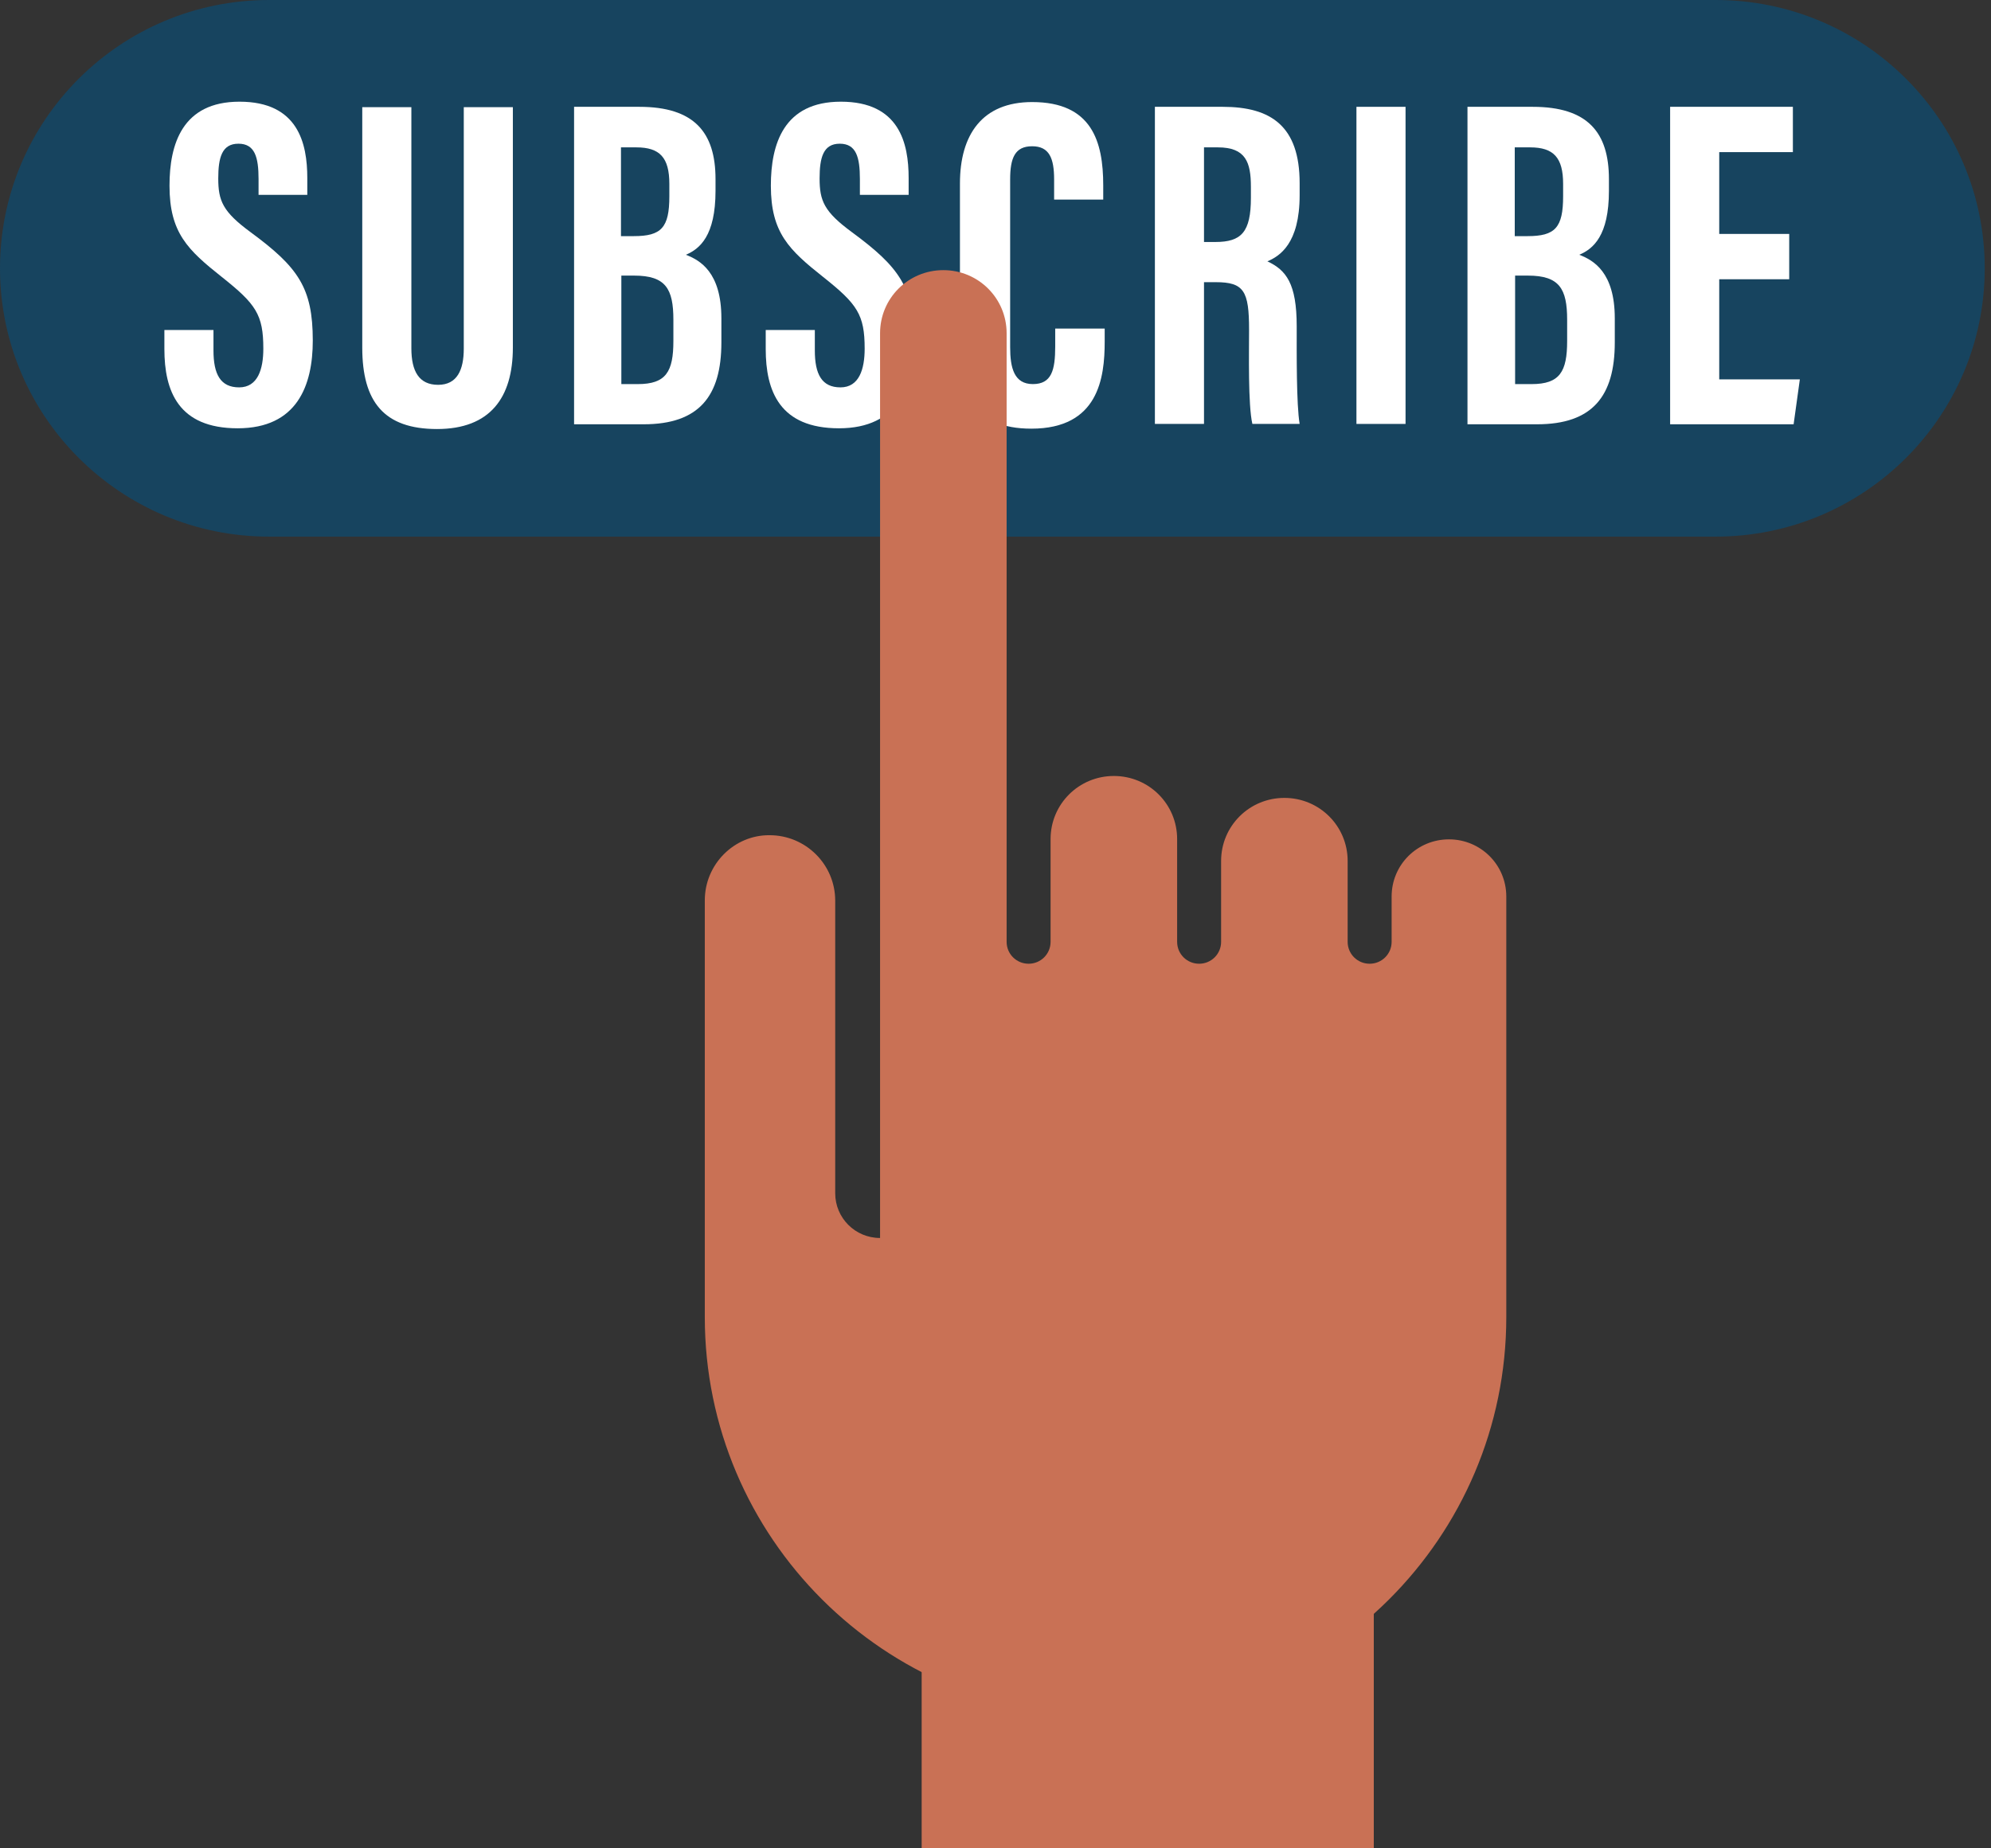 <svg width="140" height="130" viewBox="0 0 140 130" fill="none" xmlns="http://www.w3.org/2000/svg">
<rect x="0" y="0" width="140" height="130" fill="#333333" stroke="none"/>
<path d="M120.633 0H18.925C8.473 0 0 8.449 0 18.872C0 29.294 8.473 37.743 18.925 37.743H120.633C131.086 37.743 139.559 29.294 139.559 18.872C139.559 8.449 131.086 0 120.633 0Z" fill="#17445F"/>
<path d="M15.011 23.263V24.65C15.011 26.32 15.501 27.245 16.815 27.245C18.129 27.245 18.516 25.961 18.516 24.522C18.516 22.132 18 21.387 15.604 19.486C13.208 17.584 11.919 16.377 11.919 13.062C11.919 10.133 12.821 7.152 16.841 7.152C20.964 7.152 21.608 10.082 21.608 12.523V13.704H18.181V12.6C18.181 11.058 17.923 10.107 16.764 10.107C15.604 10.107 15.347 11.084 15.347 12.548C15.347 14.116 15.656 14.886 17.614 16.325C20.964 18.792 21.994 20.231 21.994 23.956C21.994 27.117 20.887 30.123 16.712 30.123C12.538 30.123 11.559 27.502 11.559 24.547V23.211H15.011V23.263Z" fill="white"/>
<path d="M28.926 7.513V24.497C28.926 26.116 29.467 27.066 30.807 27.066C32.147 27.066 32.611 26.013 32.611 24.522V7.538H36.063V24.445C36.063 27.965 34.466 30.175 30.73 30.175C26.993 30.175 25.473 28.248 25.473 24.445V7.538H28.926V7.513Z" fill="white"/>
<path d="M40.367 7.513H44.953C48.818 7.513 50.313 9.311 50.313 12.6V13.422C50.313 16.583 49.205 17.508 48.226 17.919C49.231 18.304 50.725 19.152 50.725 22.39V24.086C50.725 27.863 49.153 29.841 45.262 29.841H40.367V7.513ZM44.567 16.608C46.499 16.608 47.066 16.018 47.066 13.808V12.934C47.066 11.084 46.396 10.365 44.747 10.365H43.665V16.608H44.541H44.567ZM43.691 27.015H44.85C46.834 27.015 47.35 26.141 47.35 23.983V22.493C47.35 20.308 46.809 19.384 44.593 19.384H43.691V27.015Z" fill="white"/>
<path d="M57.296 23.263V24.65C57.296 26.32 57.785 27.245 59.099 27.245C60.414 27.245 60.8 25.961 60.8 24.522C60.8 22.132 60.285 21.387 57.889 19.486C55.492 17.584 54.204 16.377 54.204 13.062C54.204 10.133 55.106 7.152 59.125 7.152C63.248 7.152 63.892 10.082 63.892 12.523V13.704H60.465V12.6C60.465 11.058 60.208 10.107 59.048 10.107C57.889 10.107 57.631 11.084 57.631 12.548C57.631 14.116 57.94 14.886 59.898 16.325C63.248 18.792 64.279 20.231 64.279 23.956C64.279 27.117 63.171 30.123 58.996 30.123C54.822 30.123 53.843 27.502 53.843 24.547V23.211H57.296V23.263Z" fill="white"/>
<path d="M77.678 23.16V24.033C77.678 26.577 77.24 30.149 72.524 30.149C68.376 30.149 67.5 27.579 67.5 24.162V12.908C67.5 9.465 69.072 7.178 72.576 7.178C76.776 7.178 77.575 9.953 77.575 13.036V14.038H74.122V12.625C74.122 11.135 73.787 10.287 72.576 10.287C71.365 10.287 71.03 11.109 71.03 12.625V24.419C71.03 25.883 71.313 27.014 72.627 27.014C73.942 27.014 74.199 26.038 74.199 24.367V23.108H77.678V23.16Z" fill="white"/>
<path d="M84.661 19.846V29.816H81.208V7.513H85.975C89.376 7.513 91.386 8.874 91.386 12.883V13.731C91.386 17.148 89.969 18.022 89.119 18.381C90.433 18.998 91.18 19.923 91.18 22.955C91.18 24.831 91.154 28.454 91.386 29.816H88.062C87.753 28.479 87.83 24.805 87.83 23.186C87.83 20.463 87.469 19.846 85.485 19.846H84.687H84.661ZM84.661 17.02H85.46C87.289 17.02 87.959 16.326 87.959 13.911V13.14C87.959 11.418 87.598 10.365 85.64 10.365H84.661V17.02Z" fill="white"/>
<path d="M98.833 7.513V29.816H95.38V7.513H98.833Z" fill="white"/>
<path d="M103.188 7.513H107.774C111.639 7.513 113.134 9.311 113.134 12.6V13.422C113.134 16.583 112.026 17.508 111.047 17.919C112.052 18.304 113.546 19.152 113.546 22.39V24.086C113.546 27.863 111.974 29.841 108.083 29.841H103.188V7.513ZM107.413 16.608C109.346 16.608 109.913 16.018 109.913 13.808V12.934C109.913 11.084 109.243 10.365 107.594 10.365H106.512V16.608H107.388H107.413ZM106.537 27.015H107.697C109.681 27.015 110.196 26.141 110.196 23.983V22.493C110.196 20.308 109.655 19.384 107.439 19.384H106.537V27.015Z" fill="white"/>
<path d="M125.811 19.64H120.89V26.681H126.559L126.121 29.841H117.437V7.513H126.069V10.699H120.89V16.454H125.811V19.615V19.64Z" fill="white"/>
<path d="M97.854 63.055V66.242C97.854 67.096 97.164 67.783 96.308 67.783C95.451 67.783 94.762 67.096 94.762 66.242V60.555C94.762 58.097 92.778 56.119 90.313 56.119C87.848 56.119 85.864 58.097 85.864 60.555V66.242C85.864 67.096 85.174 67.783 84.318 67.783C83.461 67.783 82.772 67.096 82.772 66.242V59.014C82.772 56.556 80.787 54.577 78.323 54.577C75.858 54.577 73.873 56.556 73.873 59.014V66.242C73.873 67.096 73.184 67.783 72.328 67.783C71.471 67.783 70.782 67.096 70.782 66.242V23.437C70.782 20.979 68.797 19 66.332 19C63.867 19 61.883 20.979 61.883 23.437V87.072C60.128 87.072 58.729 85.655 58.729 83.926V63.346C58.729 60.805 56.661 58.743 54.112 58.743C51.627 58.722 49.559 60.785 49.559 63.326V92.633C49.559 108.151 62.175 120.732 77.738 120.732C93.3 120.732 105.917 108.151 105.917 92.633V63.055C105.917 60.826 104.12 59.035 101.885 59.035C99.65 59.035 97.854 60.826 97.854 63.055Z" fill="#C97155"/>
<path d="M96.6 94.82H64.808V130.002H96.6V94.82Z" fill="#C97155"/>
</svg>
